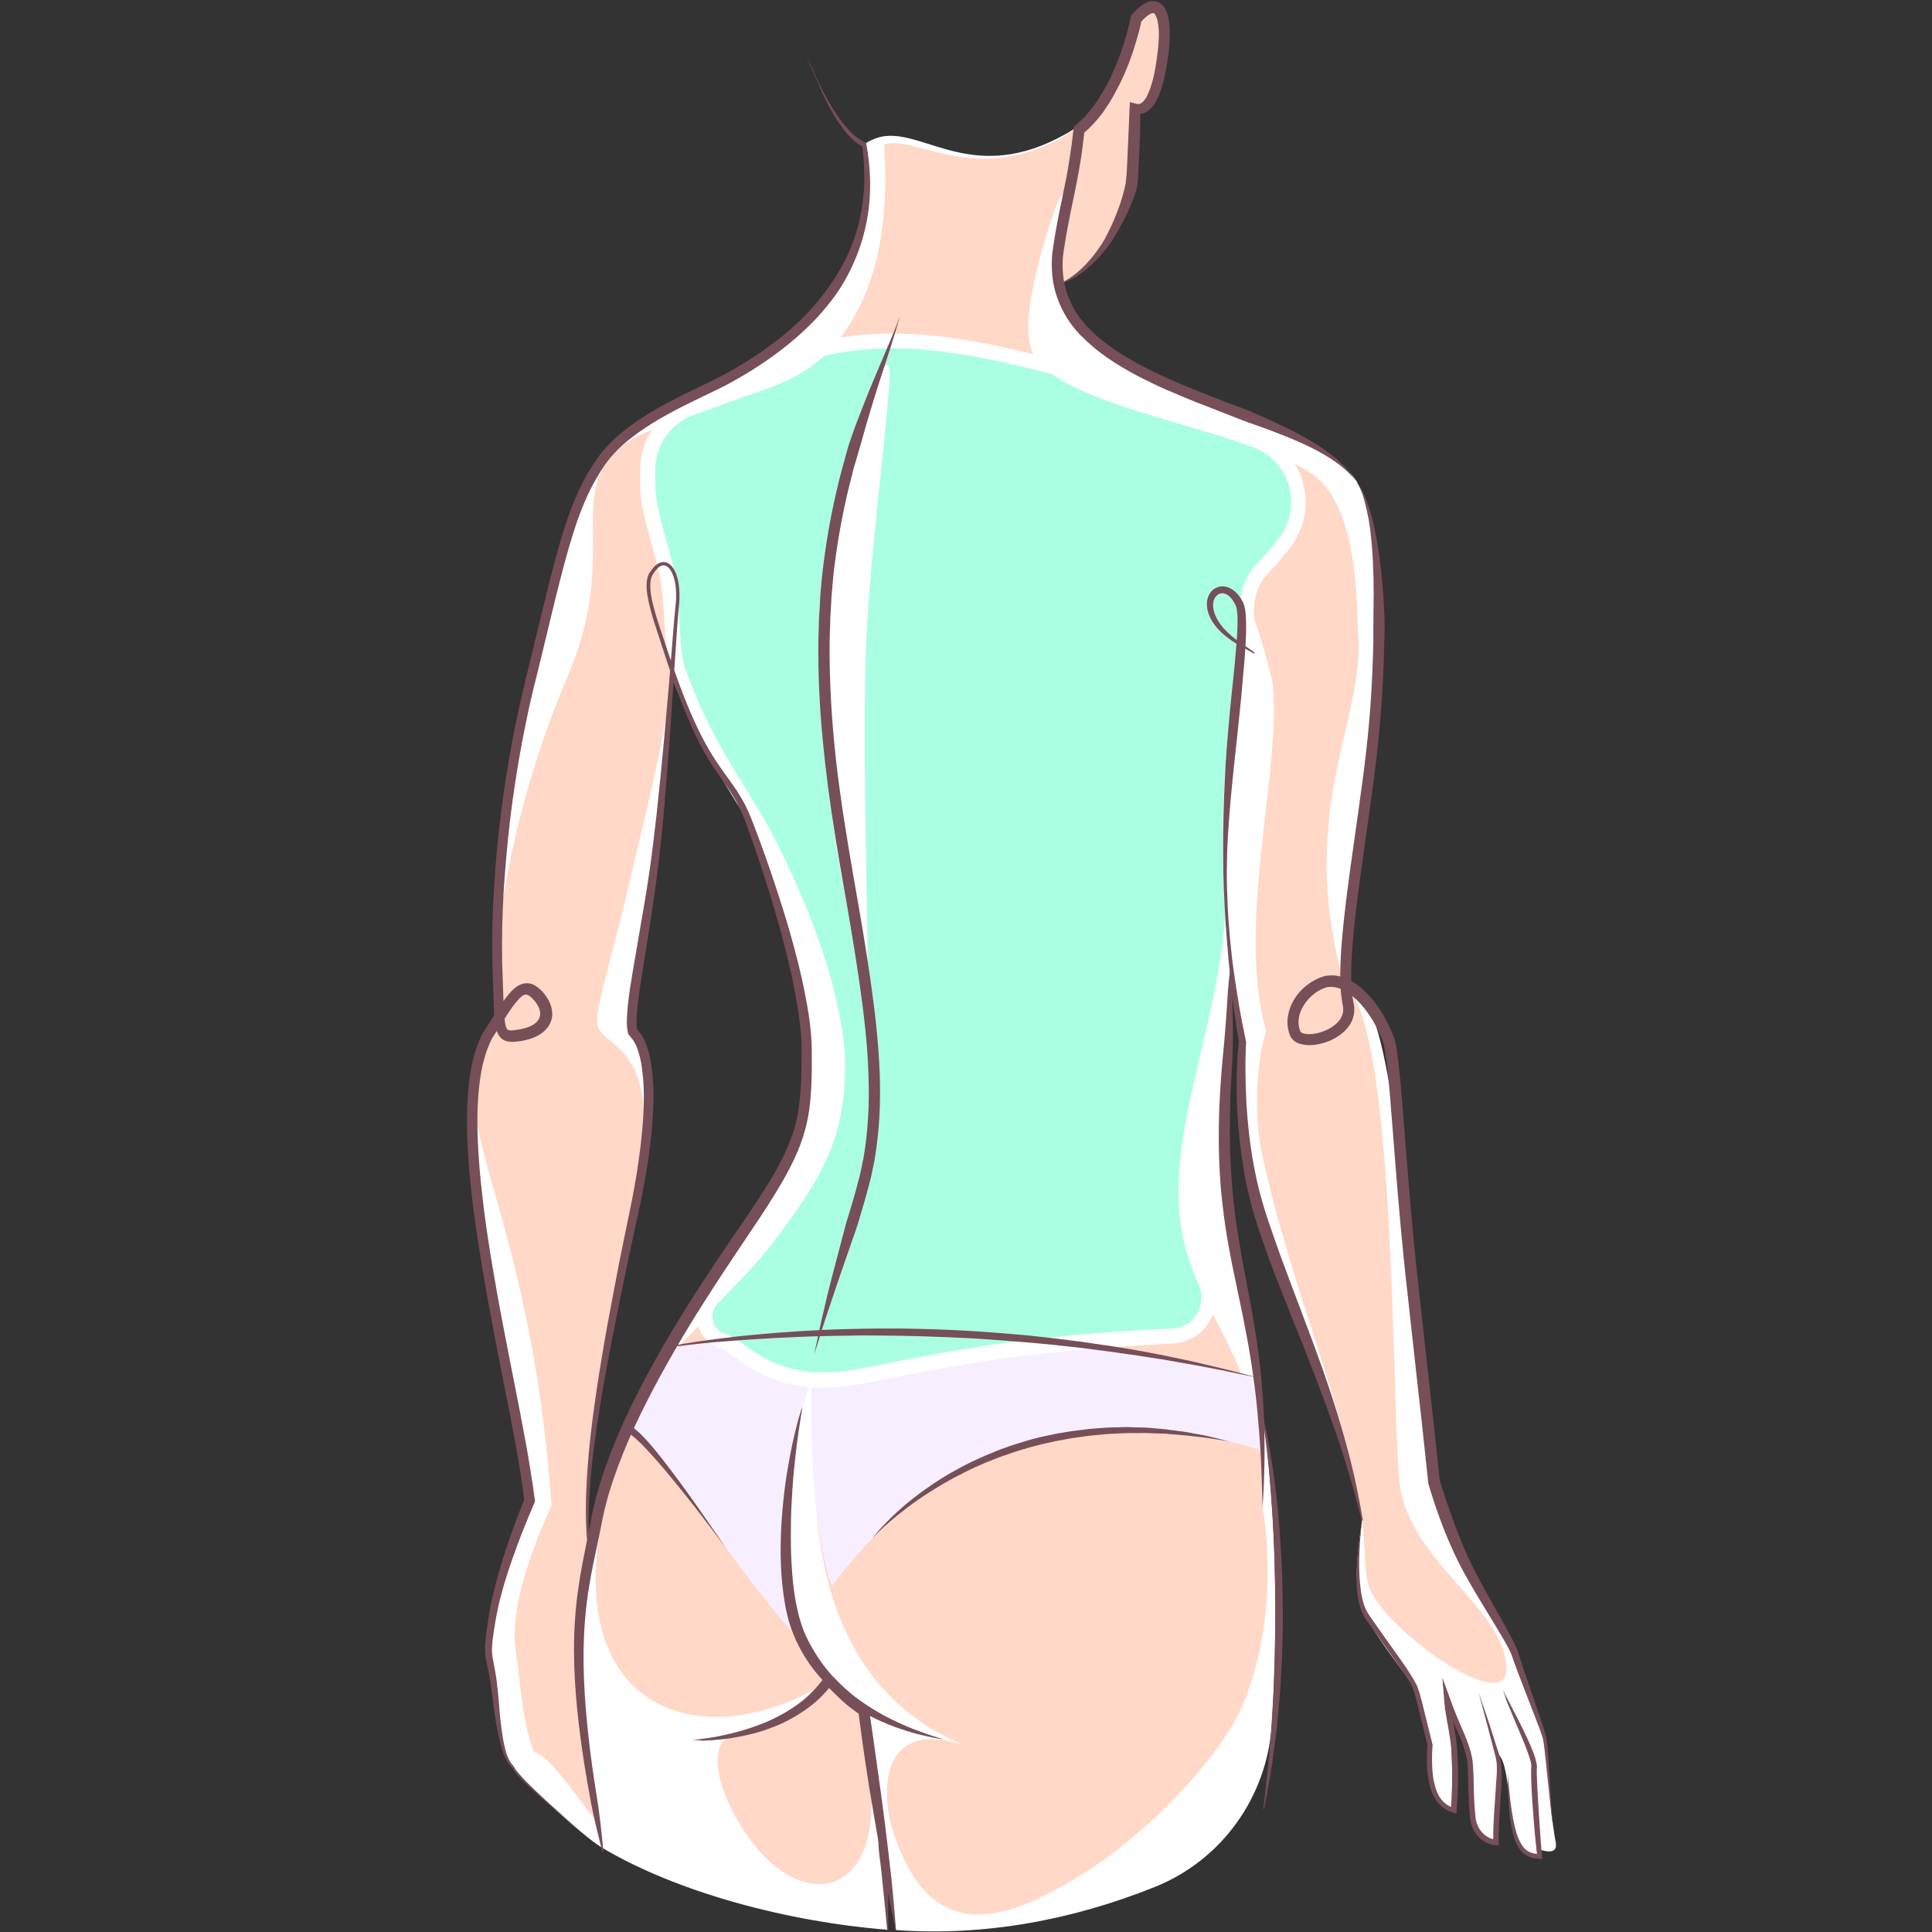 <?xml version="1.0" encoding="UTF-8"?>
<svg xmlns="http://www.w3.org/2000/svg" xmlns:xlink="http://www.w3.org/1999/xlink" version="1.1" id="Layer_13" x="0px" y="0px" viewBox="0 0 1200 1200" xml:space="preserve">
<rect x="0" y="0" width="1200" height="1200" fill="#333333" stroke="none"/>
<g>
	<g>
		<path fill="#FFFFFF" d="M779.8,846.3c-8.3-61.3-24.4-92.4-17.6-183.4c2.6-35.4-3-100.4,19.1-116.4    c17.6-81.4,24.8-169.9,62.6-245.1c-10.8-22.6-68.2-45.2-116.4-61.7c-14.5-5-72.3-42.6-70.9-63.7c12-1.5,24.6-14.8,32.1-27.5    c8.4-14.3,14.5-21.6,17.4-39.9c2.9-18.3-2.1-13.2-0.8-40.8c8.4,2.4,14.9-10.5,17.8-36.6c1.3-11.6,3.6-23.4-9.5-27.6    c-3,0.6-5.5,4-8,7.7c-7,32.9-17.4,57.2-43.8,72c-55.9,31.4-86.6-2.2-112.5,1.3c-3.5,0.5-8,1.9-12.9,5.2    c12.5,79-42.4,121.9-84.9,145.2c-18.8,10.3-60.8,25.4-78.9,52c-19.3,28.3-24.8,59.1-43.9,136.7c-19.1,77.7-21.4,149.4-20.1,180    c0.6,13,0.7,22.1,1.2,28.2c-2.2,3.5-4.6,7.3-7.3,11.5c-29,55.3,17.6,215,26.3,288.7c0,0-29.9,76.2-25.6,93.8    c4.7,19.1,3.8,43.1,10.5,64c3.6,11.3,49.6,51.3,59.5,57.3c47.3,28.4,116.9,46.6,177.9,51.4c-0.1-10.1-0.8-32.4-0.8-38.3    c1.4,6.8,4.8,28.8,6.2,38.5c55.7,4,110.4-6.5,161.1-26.9c41.4-16.7,69.3-55.9,72.3-100.4C793.6,1015.7,794.4,934.4,779.8,846.3z     M462.7,763.7c-29.8,43.7-79.4,109.6-92.1,180.5l-4.6,21.5c-4.6-42.1,3-96,27.6-212.6c20.8-98.7-0.7-111.5-0.7-111.5    c-3.9-12,7.4-56.7,14-109.7c4.1-33.2,7.7-78.3,10.1-111.5c0.1-1.2,0.8-2,1.1-1.2c23.9,67.5,34.8,59.2,47.3,92.5    c21.5,57.4,35.4,111.6,35.4,140C500.9,697.8,499.5,709.7,462.7,763.7z"></path>
		<path fill="#FFFFFF" d="M890.7,920.4c-27.4-293.8-34.8-297.3-56-309.5c-5.5-27.4,44.8-187.7,11.4-305.3c-0.4-1.3-4.1-8.3-6.8-10.9    c-25.5,5.2-58.3,59.5-73.7,151.4c-7.1,42.3-6.6,177.6,7.1,201.5c-4,42.9-1,84.3,21.1,141.2c9.8,21.8,41.7,99.3,52.1,155.9    c-6.9,50.8-5,52.8,32.7,103c3.3,11.9,6.2,23.3,9.4,35.4c-2.5,27.3,2.1,35,12.1,40.9c1.5,0.9,3.5,1.9,3.5,0.2    c-0.1-8.5-0.7-47-4.4-64.7c-0.3-1.4,9.7,23.5,12.7,29.5c1.1,2.1,1.4,19.8,2.1,42.1c0.3,6.8,15.8,19.2,15.9,9.2    c-0.8-24.8,2.7-38,1-50.5c7.9,8.4,5.1,44.6,13.6,58.4c2.4,4,8,3.9,11.3,5.2c2.7,1-0.5-4.8,1.7-4.2c6.9,1.9,9.7,0.2,8.8-4.9    c-4.6-24.6-4.6-56.7-7.4-65.9c-7.3-24.3-15-43-19.5-54.9C913.9,978.5,899.7,948.2,890.7,920.4z"></path>
		<path fill="#FFD8C7" d="M732.7,756.2c-3.3-25.9,25.9-107.3,29.8-174.2c-7-119,10.6-147.9,7.5-196.8c-1.9-30.5,10.2-6.3,22.1,45.8    c18.4-2.8,34.9-3.4,51.2-31c0.4-63.4-10.5-87.2-21.6-99.7c-27.1-30.5-154-43.1-178.3-77.5c-6.7-9.5-8-30.1,8-81.5    c19.1-61.3,6.3,34.3,6.7,34.2c11.7-2.4,23.4-14.7,30.6-27c8.4-14.3,14.5-21.6,17.4-39.9c2.9-18.3-2.1-13.2-0.8-40.8    c8.4,2.4,14.9-10.5,17.8-36.6c1.2-11.3,3.5-22.7-8.4-27.2c-5,4-7.5,6.5-8.8,9.2c-4.8,32.1-25,63.2-54.5,76.4    c-50.8,22.6-83.1-5.5-102.3,0.1c8.1,118.6-51.1,147.9-91,163.7c-19.9,7.9-63.4,7.5-81.5,34c-19.3,28.3,5.2,64.7-24.2,133.1    c-31.5,73.5-45.1,152.6-43.8,183.2c0.6,13,0.7,22.1,1.2,28.2c-2.2,3.5-4.6,7.3-7.3,11.5c-29,55.3,26.5,101.1,40.1,292.1    c0,0-27.1,54.6-22.4,88.6c3.1,23.1,5,49.4,11.6,64.1c13.6,3.5,41.2,51.8,39,40.3c-19.8-101.4-7.3-148.4-6.2-154    c2.9-14.8,5-29.1,12.4-45.7c-33.6,136.2,60.9,163.5,136.7,115.9c-46.4-42.9-24.2-164.5,1.1-230.8c-11.6,75.7-30.1,221.6,83,269.7    c-52.7-16.7-50.1,32.4-43.3,53.4c23.4,72.5,69.1,57.3,118.2,26.8c42-26.2,86.4-74.1,99.3-105.1c24.7-59.6,12.2-122.2,12.2-122.2    C786.5,839.2,740.8,820.5,732.7,756.2z M481.7,775.5c-32.5,41.7-98.5,73.3-111.2,168.7l-4.6,21.5c-4.6-42.1,3-96,27.6-212.6    c20.8-98.7-12.4-100.2-21.1-113.2c-5.2-7.9,3.5-27,20-98c5.5-23.8,22.2-88.2,24.6-121.5c0.1-1.2,0.8-2,1.1-1.2    c17,46.8,46.4,69.2,62.6,100.9c32.1,62.6,44.1,113.3,44.1,141.7C524.9,707.9,515.2,732.6,481.7,775.5z M552.5,235.6    c-1.4,32.1-14.2,122.1-15.1,182c-1.5,98.1,3.7,208.4,0.4,195.5c-19.3-75-51.5-228.6,4.4-370.6    C544.1,237.5,553.4,214.2,552.5,235.6z"></path>
		<path fill="#F7EFFF" d="M419.5,837.6c0,0,153.4-38.9,358.1,17.9c3.3,10.6,5.6,45.4,5.6,45.4S622.3,840.6,516.9,985    c-4-7.8-14.7-48.6-12.9-129.5c-35.7,115-4.5,156.1-8,162.2c-34.9-36.2-91.8-127.2-103.2-128.4    C406.6,858.1,419.5,837.6,419.5,837.6z"></path>
		<g>
			<path fill="#AAFFE2" d="M511.4,857.2c-26.8,0-41.3-10.3-51.8-17.8c-4.1-2.9-7.6-5.4-10.7-6.4c-5.2-1.6-9.1-5.8-10.5-11.1     c-1.4-5.3,0-10.9,3.8-14.9c3.3-3.5,6.7-7.1,10-10.5c7.2-7.4,14.7-15.1,20.8-22.9c32.2-41.3,47.3-65.8,47.3-111.7     c0-12.8-3.1-60.7-43.6-139.6c-5-9.8-10.9-19.4-17.1-29.5c-12.8-20.7-27.2-44.2-38.9-77.6l-0.1-0.2l-0.1-0.2     c-2-8.4-2.5-17.3-3-26.8c-0.6-10.9-1.2-23.3-4.4-37c-1-4.1-2.3-8.8-3.6-13.7c-2.3-8.3-5-17.8-6.5-26.8l0-0.2l0-0.2     c-0.8-8.8-0.9-15.8-0.4-22c1.3-15.7,11.9-29.3,26.9-34.7c2.2-0.8,4.3-1.5,6.4-2.3c5.8-2.1,11.3-4,15.7-5.8     c3.9-1.5,8.1-3,12.6-4.5c14.9-5.1,31.8-10.9,44.2-23l0.9-0.9l1.3-0.3c13.9-3.2,28.2-4.8,43.7-4.8c31.8,0,63.1,6.5,100.2,16.2     l0.8,0.2l0.7,0.5c17,12.3,48.5,21.5,78.9,30.5c15.3,4.5,31.1,9.1,44.7,14.1c12.2,4.4,21.3,14.1,25.2,26.4     c3.8,12.4,1.8,25.5-5.7,36c-3.8,5.4-8.8,11.2-15.4,18.1c-7.8,8.1-9.8,21.3-9,30.9c1.6,20.2-0.7,34.4-3.6,52.3     c-4.3,26.5-9.6,59.5-5.5,130.2l0,0.3l0,0.3c-1.7,29.7-8.6,58.9-15.2,87.1c-8.4,35.8-16.4,69.6-13,100.6     c1.5,13.8,5,26.4,11.5,40.7c3.2,7.2,2.7,15.6-1.4,22.3c-4.1,6.6-10.8,10.7-18.6,11.1c-84.5,4.3-123.2,10.8-191.4,24.6     C528.1,856.2,519.4,857.2,511.4,857.2C511.4,857.2,511.4,857.2,511.4,857.2z M547.4,241.9c-0.3,0.7-0.6,1.5-0.9,2.4     c-36.4,92.6-40.6,204.5-12.5,333c-0.1-5.6-0.2-11.7-0.3-17.9c-0.7-38.7-1.7-91.7-0.9-141.8c0.6-37.7,5.8-86.9,9.9-126.5     C544.7,271.4,546.6,254,547.4,241.9z"></path>
			<path fill="#FFFFFF" d="M554.3,216.4c33,0,66.1,7.4,99.1,16c26.6,19.1,84.4,30.5,124.6,45.2c22.6,8.2,31.2,35.8,17.3,55.4     c-4.3,6-9.5,11.9-15,17.6c-9.5,9.9-11,25.3-10.3,34.5c3.9,48.8-16,63.4-9,182.5c-3.9,66.9-34.4,131.8-28.2,188.5     c1.8,16.3,6.3,29.7,11.8,42.1c5.4,12.1-2.7,26.2-16,26.9c-82.4,4.2-121.4,10.3-192.1,24.6c-9.4,1.9-17.7,2.7-25,2.7     c-36.4,0-48.7-20.1-61.2-24c-7.9-2.5-10.4-12.4-4.8-18.4c10.5-11.3,22-22.1,31.1-33.7c33.4-42.9,48.3-68.5,48.3-114.5     c0-28.4-12-79.1-44.1-141.7c-15.5-30.3-38.6-57.4-55.8-106.5c-4.3-17.4-1.3-37.7-7.4-63.8c-2.7-11.5-7.7-26.3-10-40.2     c-0.6-7-1-14.2-0.4-21.2c1.2-14,10.6-26,23.9-30.7c8.1-2.9,16.2-5.7,22.3-8.1c16.6-6.6,41.3-11.8,58.3-28.5     C525.9,217.8,540.1,216.4,554.3,216.4 M538.3,614.2c2.3,0-2.3-103.8-0.9-196.6c0.9-60,13.6-149.9,15.1-182     c0.3-6.5-0.4-8.9-1.5-8.9c-2.5,0-7.4,12.4-8.8,15.8c-55.9,142-23.7,295.6-4.4,370.6C538,613.8,538.1,614.2,538.3,614.2      M554.3,207.2c-15.8,0-30.5,1.6-44.7,4.9l-2.5,0.6l-1.9,1.8c-11.7,11.4-28,17-42.5,22c-4.5,1.5-8.8,3-12.8,4.6     c-4.3,1.7-9.8,3.7-15.6,5.7c-2.1,0.8-4.3,1.5-6.5,2.3c-16.8,6-28.5,21.2-30,38.7c-0.5,6.5-0.4,13.8,0.4,22.8l0,0.3l0.1,0.3     c1.5,9.3,4.2,18.9,6.6,27.3c1.4,4.8,2.6,9.4,3.6,13.5c3.1,13.4,3.7,25,4.3,36.2c0.5,9.7,1,18.9,3.1,27.7l0.1,0.4l0.1,0.4     c11.9,33.9,26.5,57.6,39.3,78.5c6.2,10,12,19.5,17,29.2c31.7,61.9,43,111.6,43,137.5c0,41.9-12.1,64.9-46.4,108.8     c-5.9,7.6-13,14.9-20.4,22.5c-3.3,3.4-6.8,7-10.1,10.6c-4.8,5.2-6.7,12.4-4.9,19.3c1.8,6.8,6.9,12.2,13.6,14.3     c2.4,0.8,5.7,3.1,9.4,5.8c10.4,7.4,26.2,18.7,54.5,18.7c8.3,0,17.3-1,26.9-2.9c68-13.8,106.6-20.2,190.7-24.5     c9.1-0.5,17.5-5.4,22.3-13.3c4.9-8.1,5.6-18,1.7-26.7c-6.2-13.9-9.6-26.1-11.1-39.4c-3.3-30.2,4.6-63.7,12.9-99     c6.7-28.4,13.6-57.8,15.4-87.9l0-0.5l0-0.5c-4.1-70.2,1.2-102.9,5.4-129.2c2.8-17.6,5.3-32.7,3.6-53.4c-0.7-8.2,1-20.3,7.7-27.4     c6.9-7.1,11.9-13.1,15.9-18.7c8.3-11.7,10.6-26.3,6.4-40.1c-4.3-13.8-14.5-24.5-28-29.4c-13.7-5-29.6-9.7-44.9-14.2     c-30-8.8-61.1-18-77.5-29.8l-1.4-1l-1.7-0.4C618.2,213.7,586.6,207.2,554.3,207.2L554.3,207.2z M528.4,521.6     c-13.7-90.1-10.1-171.1,10.8-241.8c-0.4,3.5-0.7,7.1-1.1,10.8c-4.2,39.7-9.4,89-10,126.9C527.6,452.7,527.9,489.4,528.4,521.6     L528.4,521.6z"></path>
		</g>
		<path fill="#FFD8C7" d="M834.7,610.9c-30.9-111.5,15.8-165.8,8.4-222.2c-2.1-15.9-7.9-56.4-18.4-76.9    c-14.1,28.9-29.4,67-37.1,98.2c14.9,47.5-22,157.9-1.1,230.5c-6.5,18.9-7.3,53.1-3.3,72.9c17.3,84.3,54.6,165.3,62.7,231.3    c2.7,17.9,0.7,29.8,4.6,41.2c8.9,26,85.4,80.3,85.1,50.8c-0.4-36.6-54.6-63-65.3-109.2C863.5,898.2,869.5,636.8,834.7,610.9z"></path>
		<path fill="#FFD8C7" d="M541.1,1126.6c1.4-26.3-0.3-47.7-4.6-64.6c-10-7.5-16.7-11.7-21.6-16c-5.3,6.3-20.7,23.4-61.7,32.1    c-14.6,7.9-6.1,37.9,11.2,62.4C496,1185.3,538.4,1178.7,541.1,1126.6z"></path>
		<g>
			<path fill="#764F58" d="M365.6,965.8c-0.9-6.8-1.4-13.7-1.6-20.6c-0.2-6.9-0.1-13.8,0.2-20.7c0.6-13.8,1.9-27.5,3.6-41.1     c3.5-27.3,8.2-54.4,13.4-81.4c2.5-13.5,5.2-27,8-40.4l2.1-10.1c0.6-3.4,1.4-6.7,2-10.1c1.2-6.7,2.4-13.4,3.3-20.2     c1-6.7,1.8-13.5,2.4-20.3c0.6-6.8,0.9-13.5,0.9-20.3c0-3.4-0.2-6.7-0.4-10.1c-0.3-3.3-0.7-6.6-1.2-9.9c-0.6-3.2-1.4-6.4-2.5-9.4     c-0.5-1.5-1.2-2.9-2-4.2c-0.4-0.6-0.8-1.2-1.2-1.8c-0.2-0.3-0.4-0.5-0.6-0.7c-0.1-0.1-0.2-0.2-0.3-0.3c0,0-0.3-0.2,0-0.1     l-1.4-1.7c-0.6-1.9-0.7-3.6-0.9-5.2c-0.1-1.6-0.1-3.2,0-4.8c0.1-3.1,0.4-6.2,0.7-9.2c0.7-6.1,1.6-12.1,2.6-18l6.1-35.6     c2.1-11.8,4-23.7,5.6-35.6c0.8-5.9,1.5-11.9,2.2-17.9c0.8-6,1.4-11.9,2-17.9c2.6-23.9,4.7-47.8,6.8-71.8l2.9-36l0.8-9l0.4-4.5     c0.2-1.5,0.3-2.9,0.4-4.4c0.1-2.9,0.1-5.9-0.3-8.8c-0.4-2.9-1.1-5.8-2.4-8.3c-0.6-1.2-1.4-2.4-2.4-3.2c-1-0.8-2.2-1.2-3.3-1     c-1.2,0.2-2.3,1-3.3,2c-1,1-1.8,2.1-2.6,3.4c-1.5,2.3-1.7,5.2-1.7,8.1c0.1,2.9,0.6,5.8,1.2,8.7c1.3,5.8,3.1,11.5,5,17.2l5.7,17.1     c3.9,11.4,7.9,22.7,12.6,33.7c4.7,11,10,21.8,16.6,31.7c3.3,5,6.9,9.7,10.4,14.7c3.5,5,6.7,10.3,9.2,15.9     c1.3,2.8,2.4,5.6,3.5,8.5l3.2,8.5c2.1,5.7,4.2,11.3,6.1,17c7.9,22.8,15.1,45.9,20.5,69.5c2.6,11.8,4.9,23.8,5.9,36     c0.2,3.1,0.4,6.2,0.4,9.2l0,9c0,6-0.1,12.1-0.6,18.2c-0.2,3.1-0.5,6.1-0.9,9.2c-0.4,3.1-1,6.1-1.7,9.2c-0.7,3-1.5,6-2.5,9     c-1,3-2.1,5.8-3.3,8.7c-4.9,11.4-11.2,21.8-17.7,32.1c-6.5,10.2-13.4,20.1-20,30.1c-6.7,10-13.3,20-19.7,30.1     c-12.9,20.2-25,40.9-35.9,62.2c-5.4,10.6-10.5,21.5-14.9,32.5c-2.2,5.5-4.3,11.1-6.2,16.7c-1,2.8-1.8,5.7-2.7,8.5     c-0.8,2.9-1.6,5.7-2.3,8.6c-0.7,2.9-1.3,5.7-1.9,8.7l-1.8,8.9l-3.7,17.6c-2.4,11.7-4.2,23.5-5.1,35.3     c-1.9,23.7-0.4,47.7,2.2,71.5c1.3,11.9,3,23.8,4.9,35.6c2,11.8,3.2,23.9,4.4,35.9l-0.7,0.1c-2.9-11.7-5.9-23.4-7.9-35.3     c-2.2-11.9-4.1-23.8-5.7-35.8c-3.1-23.9-5-48.2-3.4-72.5c0.8-12.1,2.5-24.2,4.8-36.1l3.5-17.7l1.7-8.8c0.6-3,1.1-6,1.9-9     c1.4-6,3.1-11.8,5-17.6c1.9-5.8,4-11.5,6.2-17.2c4.5-11.3,9.5-22.3,15-33.2c5.4-10.8,11.3-21.4,17.3-31.9     c6.1-10.5,12.4-20.7,18.9-30.9c6.5-10.2,13.2-20.2,19.9-30.2c6.8-10,13.7-19.8,20.2-29.8c6.5-10,12.7-20.2,17.4-31     c1.2-2.7,2.2-5.4,3.2-8.1c0.9-2.7,1.8-5.5,2.4-8.4c0.7-2.8,1.2-5.7,1.6-8.6c0.4-2.9,0.7-5.8,1-8.8c0.5-5.9,0.6-11.8,0.7-17.8     l0.1-9c0-2.9-0.1-5.8-0.3-8.8c-0.9-11.8-3-23.5-5.4-35.2c-5-23.4-11.7-46.4-19.2-69.3c-1.9-5.7-3.8-11.4-5.8-17l-3-8.5     c-1-2.8-2.1-5.6-3.2-8.3c-2.3-5.4-5.2-10.5-8.6-15.4c-3.3-4.9-7-9.8-10.3-14.9c-6.6-10.3-11.7-21.3-16.3-32.5     c-4.5-11.2-8.6-22.6-12.3-34l-5.6-17.2c-1.9-5.7-3.7-11.5-5-17.4c-0.6-3-1.2-6-1.3-9.1c0-1.6,0-3.1,0.3-4.7     c0.1-0.8,0.4-1.6,0.6-2.4c0.2-0.4,0.3-0.8,0.5-1.2l0.3-0.5c0,0,0.1-0.2,0.2-0.3l0.2-0.2c0.8-1.3,1.8-2.6,2.9-3.8     c1.2-1.1,2.6-2.2,4.4-2.5c0.9-0.2,1.9-0.1,2.7,0.1c0.9,0.3,1.7,0.7,2.3,1.2c1.3,1.1,2.3,2.5,3,3.9c1.5,2.9,2.2,5.9,2.6,9     c0.4,3.1,0.5,6.1,0.4,9.2c-0.1,1.5-0.2,3.1-0.4,4.6l-0.4,4.5c-0.3,3-0.4,6-0.7,9l-2.4,36c-1.5,24-3.2,48-5.3,72     c-0.5,6-1,12-1.7,18c-0.6,6-1.2,11.9-1.9,18c-1.4,12-3.1,23.9-4.9,35.8l-5.7,35.6c-0.9,5.9-1.8,11.8-2.5,17.7     c-0.3,2.9-0.6,5.9-0.7,8.8c0,1.4,0,2.9,0,4.2c0.1,1.4,0.3,2.7,0.6,3.7l-1.4-1.7c0.6,0.4,0.7,0.5,1,0.7c0.2,0.2,0.4,0.4,0.6,0.6     c0.4,0.4,0.7,0.8,1.1,1.2c0.6,0.8,1.2,1.6,1.7,2.5c1,1.7,1.8,3.4,2.4,5.1c1.3,3.5,2.2,7,2.8,10.5c0.6,3.5,1,7,1.3,10.5     c0.2,3.5,0.4,7,0.4,10.5c0,7-0.4,13.9-1,20.8c-0.6,6.9-1.5,13.8-2.5,20.6c-0.5,3.4-1.1,6.8-1.7,10.2c-0.6,3.4-1.2,6.8-1.9,10.2     c-0.6,3.4-1.4,6.7-2.1,10.1l-2.2,10.1l-4.3,20.1l-4.2,20.1c-2.8,13.4-5.4,26.9-8,40.4c-2.5,13.5-4.9,27-6.9,40.5     c-2.1,13.5-3.8,27.1-4.7,40.8c-1,13.7-1.1,27.4,0.1,41L365.6,965.8z"></path>
		</g>
		<g>
			<path fill="#764F58" d="M778.9,406c-1.6-0.9-3.1-1.8-4.7-2.7l-4.7-2.6c-3.1-1.8-6.2-3.9-9-6.2c-2.8-2.4-5.4-5.1-7.4-8.3     c-2-3.2-3.5-7-3.5-11.1c0-2,0.5-4.2,1.6-6.1c1.1-1.9,2.9-3.6,5.2-4.3c2.2-0.8,4.8-0.6,6.8,0.3c2.1,0.8,3.8,2.2,5.2,3.7     c1.4,1.5,2.5,3.2,3.4,4.9l0.3,0.6l0,0.1l0.1,0.2l0.1,0.2l0.1,0.3c0.1,0.2,0.2,0.6,0.3,0.8c0.1,0.3,0.2,0.5,0.2,0.8     c0.3,1,0.5,2,0.6,2.9c0.5,3.8,0.5,7.5,0.5,11.1c-0.1,7.3-0.6,14.5-1.2,21.6c-0.6,7.2-1.3,14.3-1.9,21.4l-2.2,21.4l-2.3,21.3     c-0.7,7.1-1.5,14.2-2.1,21.3c-0.6,7.1-1.2,14.2-1.6,21.4c-0.2,3.6-0.4,7.2-0.5,10.7l-0.2,10.7c0,3.6,0,7.1,0.1,10.7l0.4,10.7     c0.1,3.6,0.4,7.1,0.6,10.7l0.9,10.7c0.7,7.1,1.4,14.2,2.5,21.3c1,7.1,2.1,14.1,3.3,21.2c1.2,7,2.6,14.1,4.1,21l0.1,0.3l0,0.4     c-0.4,6.3-0.5,12.7-0.4,19.1c0,3.2,0.1,6.4,0.2,9.6c0.1,3.2,0.3,6.4,0.4,9.6c0.8,12.7,2.2,25.4,4.5,37.9     c1.2,6.3,2.5,12.5,4.2,18.6c1.6,6.1,3.5,12.2,5.6,18.2c2,6,4.1,12.1,6.3,18.1l6.7,18.1l6.8,18c2.3,6,4.5,12.1,6.8,18.1     c2.2,6.1,4.4,12.1,6.6,18.2c2.1,6.1,4.2,12.2,6.2,18.4c2,6.1,3.9,12.3,5.7,18.5c1.8,6.2,3.5,12.4,5.1,18.7     c1.6,6.3,3,12.6,4.3,18.9c1.3,6.3,2.5,12.7,3.5,19l-0.7,0.1c-0.8-3.1-1.5-6.2-2.4-9.4c-0.8-3.1-1.6-6.2-2.5-9.3     c-1.7-6.2-3.6-12.3-5.5-18.5c-1.9-6.1-3.9-12.2-6-18.3c-2.1-6.1-4.3-12.1-6.5-18.1c-2.2-6-4.5-12-6.8-18l-7-17.9l-7.2-17.9     l-7.1-18c-2.4-6-4.7-12-6.9-18.1c-2.2-6.1-4.4-12.2-6.4-18.4c-2-6.1-3.9-12.4-5.4-18.8c-1.6-6.3-2.9-12.7-3.9-19.2     c-2.1-12.9-3.4-25.8-3.9-38.8c-0.3-6.5-0.3-13-0.1-19.5c0.2-6.5,0.5-12.9,1.3-19.5l0,0.7c-1.2-7.1-2.2-14.2-3.2-21.4     c-0.9-7.1-1.7-14.3-2.4-21.4l-1-10.7l-0.9-10.7l-0.8-10.7l-0.6-10.7l-0.5-10.8c-0.1-3.6-0.2-7.2-0.3-10.8l-0.1-10.7     c0-3.6,0-7.2,0-10.8c0.1-7.2,0.3-14.4,0.5-21.5c0.3-7.2,0.6-14.4,1-21.5c0.4-7.2,1-14.3,1.6-21.5c0.6-7.1,1.3-14.3,2-21.4     c0.8-7.1,1.5-14.2,2.2-21.3c0.6-7.1,1.3-14.2,1.6-21.3c0.1-3.5,0.2-7-0.2-10.3c-0.1-0.8-0.2-1.6-0.4-2.3c0-0.2-0.1-0.4-0.1-0.5     c0-0.1,0-0.2-0.1-0.4l-0.2-0.5l-0.3-0.6c-0.7-1.5-1.5-2.8-2.5-4c-1.9-2.4-4.7-3.8-7-3c-1.2,0.3-2.2,1.2-3,2.3     c-0.8,1.2-1.2,2.6-1.3,4.1c-0.2,3.1,0.8,6.3,2.4,9.3c1.6,3,3.8,5.7,6.3,8.1c2.5,2.4,5.3,4.7,8.2,6.7c3,2,6,4,8.8,6.1L778.9,406z"></path>
		</g>
		<g>
			<path fill="#764F58" d="M846,944.7c-0.8,6.2-1.3,12.5-1.6,18.7c-0.3,6.2-0.3,12.5,0.2,18.7c0.3,3.1,0.6,6.2,1.2,9.2     c0.6,3,1.4,5.9,2.7,8.6c0.3,0.7,0.7,1.3,1,1.9l0.6,0.9c0.2,0.3,0.4,0.6,0.6,0.9l2.7,3.9c1.8,2.6,3.6,5.1,5.4,7.7     c3.6,5.1,7.3,10.2,10.9,15.3c0.9,1.3,1.8,2.6,2.7,3.9c0.9,1.3,1.8,2.6,2.6,3.9c1.7,2.7,3.4,5.3,4.9,8.3l0.5,1.1l0.4,1.2     c0.3,0.8,0.6,1.6,0.8,2.4c0.4,1.5,0.9,3.1,1.3,4.6c0.8,3.1,1.5,6.1,2.3,9.2c1.5,6.1,3,12.2,4.5,18.2l0.1,0.3l0,0.3     c-0.3,3.9-0.4,7.8-0.3,11.6c0.1,3.8,0.4,7.7,1.2,11.4c0.4,1.8,0.9,3.7,1.6,5.4c0.3,0.9,0.7,1.7,1.1,2.5c0.4,0.8,0.9,1.6,1.4,2.3     c0.5,0.7,1.1,1.4,1.7,2c0.3,0.3,0.6,0.6,1,0.9c0.3,0.3,0.7,0.6,1,0.8c0.7,0.5,1.5,0.9,2.3,1.3c0.4,0.2,0.8,0.3,1.2,0.5l1.3,0.4     l-2.2,1.6l0.3-4.4c0.1-1.5,0.2-2.9,0.2-4.4l0.2-4.4c0.1-1.5,0.1-2.9,0.1-4.4l0-4.4c0-1.5,0.1-2.9,0-4.4l-0.4-8.7l-0.1-2.2l0-0.5     c0-0.1,0-0.3,0-0.5l-0.1-1.1c-0.2-1.5-0.3-2.9-0.5-4.3c-0.4-2.8-0.9-5.7-1.4-8.6c-0.5-2.9-1.1-5.7-1.5-8.7     c-0.3-1.4-0.5-2.9-0.6-4.4c-0.2-1.5-0.3-3-0.4-4.5l-1-12.6l4.4,12l2.1,5.8l2.3,5.8c0.8,1.9,1.6,3.8,2.4,5.7l2.5,5.8     c0.8,2,1.6,3.9,2.3,5.9c0.7,2,1.3,4.1,1.9,6.1l0,0l0,0.1l0,0.1l0,0.2l0.1,0.4l0.2,0.8l0.3,1.5c0.2,1,0.3,2.2,0.4,3.2     c0.1,1.1,0.2,2.2,0.2,3.2c0,1.1,0.1,2.1,0.2,3.2l0.3,12.5c0,2.1,0.2,4.1,0.3,6.2c0.1,2.1,0.3,4.1,0.5,6.2l0.1,1.5l0,0.2l0,0     c0,0,0,0.1,0-0.1l0,0l0,0.1l0.1,0.4l0.1,0.8l0.1,0.8l0.2,0.7c0.1,0.4,0.2,0.9,0.4,1.3c0.6,1.8,1.5,3.5,2.6,4.9     c1.2,1.5,2.6,2.7,4.2,3.6c1.6,0.9,3.5,1.6,5.1,1.6l-1.7,1.8c0-2,0-4,0-6c0-2,0.1-4,0.2-6c0.2-4,0.4-7.9,0.7-11.9l0.8-11.8     c0.1-2,0.3-3.9,0.4-5.9c0.1-1.9,0.2-3.9,0.1-5.8c0-1.9-0.3-3.8-0.7-5.6l-1.5-5.7l-3-11.5l-1.5-5.7l-1.5-5.7l-3.1-11.4l3.9,11.2     c0.6,1.9,1.3,3.7,1.9,5.6l1.8,5.6l3.6,11.3l1.8,5.6c0.6,2,0.9,4.1,1.1,6.1c0.2,2,0.2,4,0.2,6.1c0,2,0,4-0.1,6     c-0.1,2-0.3,4-0.4,5.9l-0.4,5.9c-0.3,3.9-0.5,7.9-0.7,11.8c-0.1,2-0.1,3.9-0.2,5.9c-0.1,2,0,3.9,0,5.9l0,1.8l-1.7,0     c-2.6-0.1-4.8-0.9-6.8-2c-2-1.1-3.8-2.7-5.2-4.5c-1.4-1.8-2.6-3.9-3.2-6c-0.2-0.5-0.3-1.1-0.5-1.7l-0.2-0.9l-0.1-0.8l-0.1-0.8     l-0.1-0.4l0-0.1l0-0.2l0-0.2l-0.1-1.6c-0.2-2.1-0.4-4.2-0.5-6.3c-0.1-2.1-0.2-4.2-0.3-6.3c-0.1-4.2-0.2-8.4-0.3-12.5     c0-1-0.1-2.1-0.1-3.1c0-1-0.1-2.1-0.2-3c-0.1-1-0.2-1.9-0.4-3l-0.6-3c-0.6-2-1.1-3.9-1.8-5.8c-0.6-1.9-1.4-3.8-2.2-5.7l-2.5-5.7     c-0.8-1.9-1.6-3.9-2.4-5.8l-2.3-5.9l-2.2-5.9l3.4-0.6c0.1,1.4,0.1,2.8,0.4,4.2c0.2,1.4,0.4,2.8,0.6,4.3c0.5,2.9,1,5.7,1.5,8.6     c0.5,2.9,1,5.8,1.4,8.8c0.2,1.5,0.4,2.9,0.5,4.4l0.1,1.1c0,0.2,0,0.3,0.1,0.6l0,0.6l0.1,2.2l0.4,8.8c0.1,1.5,0,2.9,0,4.4l0,4.4     c0,1.5,0,2.9-0.1,4.4l-0.2,4.4c-0.1,1.5-0.1,2.9-0.2,4.4l-0.3,4.4l-0.1,2.2l-2-0.6l-1.5-0.5c-0.5-0.2-1-0.4-1.5-0.6     c-1-0.5-1.9-1-2.8-1.6c-0.4-0.3-0.9-0.6-1.3-1c-0.4-0.3-0.8-0.7-1.2-1.1c-0.8-0.8-1.4-1.6-2.1-2.5c-0.6-0.9-1.2-1.8-1.7-2.7     c-0.5-0.9-0.9-1.9-1.3-2.9c-0.8-1.9-1.3-3.9-1.7-5.9c-0.9-4-1.2-8-1.3-12c-0.1-4,0-8,0.3-12l0,0.6c-1.5-6.1-3-12.2-4.5-18.3     c-0.7-3-1.5-6.1-2.3-9.1c-0.4-1.5-0.8-3-1.2-4.5c-0.2-0.8-0.5-1.4-0.7-2.1l-0.3-1l-0.5-1.1l-0.2-0.5l-0.1-0.3l0-0.1l0,0     c0.1,0.2,0,0,0,0.1l-0.1-0.1l-0.6-1l-1.2-2c-0.8-1.3-1.7-2.6-2.5-3.9c-0.8-1.3-1.7-2.6-2.6-3.9c-0.9-1.3-1.8-2.6-2.7-3.8     c-3.6-5.1-7.3-10.2-10.9-15.3l-5.5-7.7l-2.7-3.8c-0.5-0.6-0.9-1.4-1.3-2.2c-0.3-0.8-0.8-1.5-1-2.3c-1.2-3.1-1.9-6.3-2.4-9.5     c-0.5-3.2-0.7-6.4-0.7-9.5c-0.1-6.3,0.2-12.6,0.9-18.9c0.3-3.1,0.7-6.2,1.2-9.3C844.8,950.9,845.4,947.8,846,944.7z"></path>
		</g>
		<g>
			<path fill="#764F58" d="M764.6,600.7c0,0,0,0.3,0,1c0,0.6,0,1.6,0,2.8c0.1,2.5,0.2,6.1,0.5,10.7c0.2,4.6,0.5,10.2,0.6,16.7     c0.1,3.2,0.1,6.7,0.1,10.3c0,3.6-0.1,7.4-0.2,11.4c-0.1,4-0.3,8.1-0.6,12.3c-0.2,4.3-0.5,8.7-0.7,13.2c-0.1,2.2-0.2,4.5-0.2,6.8     c0,2.3-0.1,4.6-0.1,7c-0.1,2.4-0.1,4.8-0.1,7.2c0,2.4-0.1,4.8,0,7.3c0.1,9.8,0.6,19.9,1.5,30.2c0.8,10.3,2.1,20.6,3.8,31     c0.9,5.2,1.8,10.3,2.7,15.5c1,5.2,1.9,10.3,2.9,15.4c1.9,10.2,3.9,20.3,5.3,30.1c1.5,9.8,2.7,19.4,3.5,28.5c0.4,4.5,0.7,9,1,13.2     c0.2,4.3,0.5,8.4,0.6,12.4c0.1,4,0.2,7.8,0.2,11.4c0,3.6,0.1,7,0,10.3c0,6.4-0.3,12.1-0.4,16.7c-0.2,4.6-0.4,8.2-0.6,10.7     c-0.2,2.5-0.2,3.8-0.2,3.8s0-1.3-0.1-3.8c-0.1-2.5-0.1-6.1-0.3-10.7c-0.2-4.6-0.3-10.2-0.7-16.6c-0.1-3.2-0.4-6.6-0.6-10.2     c-0.2-3.6-0.5-7.4-0.9-11.3c-0.3-3.9-0.7-8-1.1-12.2c-0.5-4.2-0.9-8.6-1.6-13.1c-1.1-9-2.6-18.4-4.4-28c-1.8-9.7-3.8-19.7-6-29.8     c-1.1-5.1-2.1-10.2-3.2-15.4c-1-5.2-2-10.4-2.9-15.6c-1.8-10.5-3.1-21-4.1-31.5c-0.8-10.4-1.3-20.8-1.3-30.7     c0-10,0.2-19.6,0.8-28.7c0.2-4.6,0.6-9,0.9-13.2c0.3-4.3,0.7-8.3,1.1-12.3c0.4-3.9,0.7-7.7,1-11.3c0.3-3.6,0.6-7,0.8-10.2     c0.4-6.4,0.8-12,1.1-16.6c0.4-4.6,0.7-8.3,1.1-10.7c0.2-1.2,0.3-2.2,0.5-2.8C764.5,601,764.6,600.7,764.6,600.7z"></path>
		</g>
		<g>
			<path fill="#764F58" d="M500.9,33.8c2,5.3,4.2,10.5,6.6,15.5c2.4,5.1,5,10.1,7.8,14.9c2.9,4.8,5.9,9.5,9.5,13.8     c1.8,2.1,3.7,4.1,5.7,5.9c2,1.8,4.3,3.3,6.6,4.4l0.8,0.3l0.2,0.9c2.8,15.2,3.3,31,0.5,46.4c-2.7,15.4-8.6,30.4-17.1,43.6     c-4.3,6.6-9.3,12.7-14.6,18.4c-5.4,5.7-11.1,11-17.2,15.9c-12.1,9.8-25.2,18.2-38.9,25.5c-7,3.6-13.9,6.7-20.7,10.1     c-6.8,3.3-13.6,6.8-20.1,10.6c-6.5,3.8-12.8,7.9-18.6,12.5c-5.8,4.6-11.1,9.8-15.3,15.7c-4.3,6.1-7.9,12.6-11.1,19.3     c-3.1,6.8-5.8,13.8-8.1,21c-4.7,14.4-8.4,29.2-12.1,44l-10.8,44.6l-1.4,5.6l-0.7,2.8l-0.7,2.8l-2.6,11.2l-2.3,11.1     c-0.8,3.7-1.4,7.5-2.2,11.2c-2.8,15-5.1,30-7,45.1c-1.8,15.1-3.2,30.3-4.2,45.5c-0.9,15.2-1.3,30.4-1,45.6l0.8,22.9     c0.1,3.8,0.3,7.6,0.6,11.2c0.2,1.8,0.4,3.6,0.8,5.1c0.2,0.7,0.5,1.4,0.7,1.8c0.3,0.4,0.4,0.5,0.7,0.7c0.5,0.3,2,0.4,3.7,0.2     c1.7-0.2,3.6-0.5,5.3-0.9c3.3-0.7,6.5-2,8.6-4c2.1-2,2.8-4.4,2.2-7.2c-0.6-2.8-2.5-5.6-4.9-7.9c-1.1-1.1-2.3-1.9-3.2-2.1     c-0.4-0.1-0.8-0.1-1.2,0c-0.4,0.1-0.9,0.4-1.5,0.7c-1.1,0.8-2.3,2-3.4,3.3c-1.1,1.3-2.2,2.8-3.3,4.3c-4.2,6.1-8.2,12.7-12.4,19.2     l0.2-0.3c-1.3,2.5-2.4,5.2-3.4,7.9c-0.9,2.8-1.7,5.6-2.4,8.5c-1.3,5.7-2.1,11.7-2.6,17.6c-1,11.9-0.8,24-0.1,36.1     c0.7,12.1,2,24.2,3.5,36.2c1.5,12.1,3.4,24.1,5.4,36.1c4,24,8.8,47.9,13.5,71.9c2.4,12,4.7,24,6.9,36c1.1,6,2.2,12.1,3.1,18.1     c1,6.1,1.9,12.1,2.7,18.3l0.1,0.9l-0.4,0.9c-1.9,4.4-3.7,8.8-5.5,13.2c-1.8,4.4-3.6,8.9-5.2,13.4c-1.7,4.5-3.3,9-4.8,13.5     l-2.2,6.8c-0.7,2.3-1.4,4.6-2,6.9c-1.3,4.6-2.5,9.2-3.4,13.9c-0.2,1.2-0.5,2.3-0.7,3.5l-0.6,3.6c-0.4,2.4-0.8,4.7-1.1,7.1     c-0.7,4.7-1.2,9.3-0.5,13.8c0.3,2.2,0.9,4.6,1.3,7c0.5,2.4,0.8,4.8,1.2,7.2c0.6,4.9,1.1,9.7,1.5,14.5c0.2,2.4,0.4,4.8,0.6,7.2     c0.2,2.4,0.5,4.8,0.8,7.2c0.6,4.7,1.3,9.5,2.5,14.1c0.6,2.3,1.3,4.6,2.4,6.6c0.5,1,1.1,2,1.9,2.9c0.4,0.5,0.7,1,1.1,1.5l1,1.6     c1.3,1.9,2.9,3.7,4.6,5.5c1.6,1.8,3.3,3.5,5.1,5.1c3.4,3.4,7,6.7,10.5,9.9c7.1,6.5,14.4,12.9,21.8,19.1     c-7.5-6.1-14.9-12.3-22.2-18.6c-3.6-3.2-7.2-6.4-10.8-9.7c-1.8-1.7-3.5-3.3-5.2-5.1c-1.7-1.8-3.4-3.5-4.8-5.6l-0.5-0.8l-0.5-0.7     c-0.4-0.4-0.7-0.9-1.1-1.3c-0.8-0.9-1.6-2-2.2-3c-1.3-2.2-2.2-4.5-2.9-6.8c-1.5-4.7-2.5-9.5-3.4-14.2c-0.4-2.4-0.9-4.8-1.2-7.2     c-0.4-2.4-0.7-4.8-1-7.2c-0.3-2.4-0.6-4.8-0.9-7.2c-0.1-1.2-0.3-2.4-0.5-3.6c-0.2-1.2-0.3-2.4-0.5-3.5c-0.4-2.4-0.8-4.7-1.3-7     c-0.5-2.3-1-4.7-1.5-7.2c-0.4-2.5-0.5-5.2-0.4-7.7l0.1-1.9l0.2-1.9c0.1-1.2,0.3-2.5,0.4-3.7c0.3-2.4,0.7-4.9,1-7.2l0.6-3.6     l0.6-3.6c0.8-4.8,1.9-9.6,3.1-14.3c0.6-2.4,1.2-4.7,1.9-7.1l2-7c1.4-4.7,2.9-9.3,4.5-13.9c1.6-4.6,3.2-9.2,4.9-13.7     c1.7-4.6,3.5-9.1,5.4-13.6l-0.3,1.8c-0.7-6-1.5-12-2.5-18c-1-6-2-12-3.1-18c-2.2-12-4.5-23.9-6.9-35.9     c-4.7-24-9.5-47.9-13.5-72.1c-2-12.1-3.9-24.2-5.5-36.3c-1.6-12.2-2.8-24.4-3.6-36.7c-0.7-12.3-0.9-24.7,0.1-37.1     c0.5-6.2,1.3-12.4,2.7-18.6c0.7-3.1,1.6-6.1,2.6-9.2c1.1-3,2.3-6,3.8-8.9l0.1-0.1l0.1-0.1c4.2-6.4,8.1-12.9,12.5-19.4     c1.1-1.6,2.3-3.2,3.7-4.8c1.4-1.6,2.8-3.2,4.9-4.6c1-0.7,2.2-1.3,3.7-1.7c1.4-0.4,3.1-0.4,4.5-0.1c1.5,0.3,2.7,1,3.7,1.7     c0.5,0.3,1,0.7,1.5,1.1c0.2,0.2,0.4,0.4,0.7,0.6l0.3,0.3l0.3,0.2c1.6,1.5,2.9,3.2,4.1,5.1c1.2,1.9,2.2,4,2.7,6.4     c0.2,1.2,0.4,2.4,0.4,3.7c0,1.3-0.2,2.5-0.6,3.8c-0.8,2.5-2.2,4.6-4,6.3c-1.8,1.7-3.7,2.9-5.7,3.8c-1,0.5-2,0.8-3,1.2     c-0.5,0.2-1,0.3-1.6,0.5l-0.8,0.2l-0.7,0.2c-2,0.4-3.9,0.8-6,1c-1.1,0.1-2.2,0.2-3.4,0.1c-1.2-0.1-2.7-0.3-4.1-1     c-1.5-0.7-2.7-2-3.4-3.2c-0.7-1.2-1.1-2.4-1.5-3.5c-0.6-2.2-0.8-4.2-1-6.2c-0.4-4-0.5-7.8-0.6-11.7l-0.8-23     c-0.3-15.4,0.1-30.8,1-46.2c0.9-15.4,2.3-30.7,4.2-45.9c1.9-15.3,4.2-30.5,7.1-45.6c0.7-3.8,1.4-7.6,2.2-11.3l2.4-11.3l2.6-11.2     l1.3-5.6l1.4-5.6l10.8-44.6c3.7-14.9,7.4-29.8,12.2-44.5c2.4-7.4,5.1-14.7,8.4-21.8c3.3-7.1,7.2-14,11.7-20.4     c4.7-6.6,10.5-12.2,16.6-17.1c6.2-4.9,12.7-9.2,19.5-13.1c6.7-3.9,13.6-7.4,20.5-10.8c6.9-3.4,13.9-6.6,20.5-10     c13.3-7.1,26.1-15.3,37.8-24.8c5.8-4.7,11.4-9.8,16.5-15.3c5.1-5.5,9.7-11.4,13.9-17.5c4.2-6.1,7.9-12.6,10.9-19.4     c3-6.8,5.3-13.9,6.9-21.3c1.6-7.3,2.5-14.8,2.6-22.3c0.2-7.5-0.3-15.1-1.3-22.6l0.9,1.2c-2.7-1.4-5.1-3.2-7.2-5.2     c-2.1-2-4-4.2-5.7-6.5c-3.5-4.6-6.4-9.5-9-14.5c-2.6-5-5-10.2-7.1-15.4C504.6,44.4,502.6,39.1,500.9,33.8z"></path>
		</g>
		<g>
			<path fill="#764F58" d="M842.3,298.9c2.2,2.6,3.8,5.7,5.2,8.8c1.4,3.1,2.5,6.4,3.5,9.7c2,6.6,3.4,13.3,4.5,20.1     c1.2,6.8,2,13.6,2.7,20.4c0.7,6.8,1.2,13.7,1.5,20.5c0.2,3.4,0.3,6.9,0.3,10.3c0,3.4-0.1,6.9-0.2,10.3     c-0.1,6.8-0.4,13.7-0.7,20.5c-0.3,6.8-0.7,13.7-1.2,20.5c-0.5,6.8-1.1,13.6-1.8,20.5c-1.4,13.6-3.3,27.2-5.1,40.7l-5.7,40.5     c-1.8,13.5-3.6,27-4.8,40.4c-0.6,6.7-1.1,13.5-1.2,20.2c-0.1,6.7,0,13.4,1.2,19.6l-0.1-0.3c0.7,2.5,1,5.3,0.6,8     c-0.4,2.7-1.5,5.3-3,7.5c-3.1,4.4-7.4,7.2-11.8,9.2c-2.2,1-4.6,1.7-7,2.2c-2.4,0.5-4.9,0.8-7.5,0.6c-1.3-0.1-2.7-0.3-4-0.7     c-1.4-0.4-2.9-1-4.2-2.2c-0.7-0.6-1.3-1.3-1.8-2.1c-0.1-0.2-0.2-0.4-0.3-0.6l-0.1-0.3l-0.1-0.2c0,0-0.1-0.3-0.1-0.3l-0.3-0.8     c-0.2-0.5-0.4-1.2-0.5-1.9c-0.2-0.7-0.3-1.3-0.4-1.9c-0.4-2.6-0.3-5.2,0.2-7.7c0.5-2.5,1.3-4.9,2.4-7.2c2.2-4.5,5.4-8.3,9.3-11.3     c1.9-1.5,4-2.8,6.3-3.9c1.1-0.5,2.3-1,3.6-1.4c0.3-0.1,0.6-0.2,0.9-0.3l0.5-0.1c0.1,0-0.1,0,0.3-0.1l0.1,0l0.2,0l0.8-0.1     c0.3,0,0.7-0.1,1.1-0.1c2.8-0.3,5.4,0.2,7.9,0.9c2.5,0.7,4.7,1.8,6.8,3.1c4.2,2.6,7.7,5.8,10.8,9.3c3.1,3.5,5.8,7.3,8.1,11.3     c2.3,4,4.3,8.1,6,12.4l0.3,0.8l0.2,0.4l0.1,0.3l0.1,0.2c0.2,0.5,0.3,1,0.5,1.7c0.4,1.3,0.6,2.4,0.8,3.6c0.4,2.3,0.7,4.5,1,6.7     c1.1,8.9,1.8,17.7,2.6,26.5l2.1,26.4c1.4,17.6,2.8,35.2,4.4,52.7c0.8,8.8,1.7,17.5,2.6,26.3l2.9,26.3l5.8,52.6     c1,8.8,2,17.5,2.9,26.3l2.8,26.3l-0.1-0.6c1.4,4.5,2.9,9.1,4.4,13.6c1.6,4.5,3.2,9,4.8,13.5c1.7,4.5,3.3,8.9,5.2,13.3     c1.8,4.4,3.8,8.7,5.9,13c4.3,8.5,9,16.9,13.7,25.3l7.1,12.6c2.3,4.3,4.7,8.5,6.7,13.1c0.2,0.6,0.5,1.2,0.7,1.8     c0.1,0.3,0.2,0.6,0.3,0.9l0.3,0.9l1.1,3.5c0.7,2.3,1.5,4.5,2.2,6.8l4.7,13.7l4.7,13.7l2.3,6.9c0.4,1.1,0.8,2.3,1.1,3.5l0.5,1.8     l0.1,0.4c0,0.1,0,0.1,0.1,0.3l0.1,0.2c0.1,0.3,0.1,0.6,0.2,0.9c0.4,2.5,0.6,4.9,0.9,7.3c0.2,2.4,0.4,4.8,0.5,7.2l0.9,14.4     l0.9,14.4c0.4,4.8,0.7,9.6,1.4,14.4c-0.8-4.8-1.4-9.5-1.9-14.3l-1.5-14.4l-1.5-14.4c-0.3-2.4-0.5-4.8-0.8-7.2     c-0.3-2.4-0.6-4.8-1.1-7c-0.1-0.3-0.1-0.5-0.2-0.8l-0.1-0.2l-0.1-0.2l-0.1-0.4l-0.6-1.7c-0.4-1.1-0.8-2.2-1.2-3.4l-2.6-6.7     l-5.2-13.5l-5.2-13.5c-0.8-2.3-1.7-4.6-2.5-6.8l-1.2-3.4l-0.3-0.8c-0.1-0.2-0.2-0.5-0.3-0.8c-0.2-0.5-0.4-1-0.7-1.6     c-2-4.2-4.5-8.3-6.9-12.4l-7.5-12.3c-5-8.2-10-16.5-14.7-25.1c-2.3-4.3-4.5-8.7-6.5-13.1c-2-4.4-3.9-8.9-5.7-13.5     c-1.8-4.5-3.4-9.1-5-13.7c-1.5-4.6-3-9.2-4.4-13.9l-0.1-0.3l0-0.3l-2.8-26.3c-0.9-8.8-1.9-17.5-2.9-26.3l-5.8-52.6l-2.9-26.3     c-0.9-8.8-1.8-17.6-2.6-26.4c-1.6-17.6-3.1-35.2-4.4-52.8l-2.1-26.4c-0.7-8.8-1.4-17.6-2.6-26.2c-0.3-2.1-0.6-4.3-1-6.3     c-0.2-1-0.4-2.1-0.6-2.9c-0.1-0.4-0.3-1-0.4-1.5l-0.1-0.2c-0.1-0.2,0,0.1,0,0l0-0.1l-0.1-0.4l-0.3-0.7c-1.6-3.9-3.4-7.8-5.6-11.4     c-2.1-3.6-4.6-7.1-7.3-10.2c-2.7-3.1-5.8-5.9-9.2-8c-1.7-1-3.4-1.9-5.2-2.4c-0.9-0.3-1.8-0.5-2.6-0.6c-0.4-0.1-0.9-0.1-1.3-0.1     c-0.4,0-0.9,0-1.2,0c-0.2,0-0.3,0-0.6,0l-0.8,0.1l-0.2,0l-0.1,0c0.3-0.1,0,0,0.1,0l-0.3,0.1c-0.2,0.1-0.4,0.1-0.7,0.2     c-0.9,0.3-1.8,0.6-2.6,1c-1.7,0.8-3.4,1.8-4.9,3.1c-3.1,2.4-5.6,5.5-7.4,9c-0.8,1.7-1.5,3.5-1.8,5.3c-0.3,1.8-0.4,3.7-0.1,5.5     c0.1,0.4,0.2,0.9,0.3,1.3c0.1,0.4,0.2,0.7,0.4,1.3l0.3,0.8c0,0.1-0.1-0.2,0-0.1l0,0l0,0c0,0,0,0.1,0,0.1c0.1,0.1,0.2,0.2,0.3,0.4     c0.3,0.3,0.9,0.6,1.6,0.8c0.7,0.2,1.6,0.3,2.5,0.4c3.6,0.2,7.7-0.7,11.3-2.3c3.6-1.6,6.9-3.9,8.9-6.8c2-2.9,2.5-6.2,1.5-9.7     l0-0.2l0-0.1c-1.3-7.2-1.5-14.2-1.3-21.1c0.1-6.9,0.6-13.8,1.2-20.6c1.2-13.7,3-27.2,4.8-40.8l5.7-40.5c1.9-13.5,3.7-27,5.1-40.4     c0.7-6.7,1.3-13.5,1.8-20.2c0.5-6.8,0.9-13.5,1.2-20.3c0.3-6.8,0.5-13.5,0.7-20.3c0-3.4,0-6.8,0-10.2c0-3.4,0.1-6.8,0.1-10.2     c0.3-13.5,0-27.1-1.1-40.6c-0.6-6.7-1.4-13.5-2.8-20.1c-0.7-3.3-1.5-6.6-2.5-9.8C845.5,304.9,844.2,301.7,842.3,298.9z"></path>
		</g>
		<g>
			<path fill="#764F58" d="M655,175.7c1.3,0.3,2.7,0.1,3.9-0.2c1.3-0.4,2.5-0.9,3.6-1.6c2.3-1.3,4.4-2.9,6.5-4.6     c4-3.4,7.7-7.3,10.9-11.5c1.6-2.1,3.1-4.2,4.5-6.4c0.7-1.1,1.4-2.2,2-3.4l0.2-0.4l0.2-0.4l0.5-0.9l0.9-1.8     c1.3-2.4,2.3-4.8,3.4-7.2c0.5-1.2,1-2.4,1.5-3.6c0.5-1.2,1-2.4,1.4-3.7c0.9-2.4,1.8-4.9,2.5-7.4c0.7-2.5,1.4-5,1.9-7.4l0.2-0.9     l0.1-0.5l0-0.2l0-0.1l0-0.1c0-0.1-0.1,0.4,0,0.2l0,0l0.2-2c0.1-1.3,0.3-2.7,0.4-4l0.4-7.8l0.7-16.1l0.7-16.1l0.2-4.2l4.2,1.1     c1,0.3,1.7,0.2,2.6-0.3c0.9-0.5,1.9-1.5,2.7-2.7c0.9-1.2,1.6-2.7,2.2-4.2c0.7-1.5,1.2-3.1,1.7-4.8c1-3.3,1.8-6.7,2.4-10.2     c0.6-3.5,1.1-7,1.5-10.5l0.3-2.7c0.1-0.9,0.1-1.7,0.2-2.6c0.1-1.7,0.2-3.5,0.2-5.2c0-1.7-0.1-3.4-0.3-5.1     c-0.2-1.6-0.4-3.3-0.9-4.7c-0.2-0.7-0.5-1.3-0.8-1.9c-0.3-0.5-0.6-1-0.8-1.2c-0.3-0.2-0.4-0.2-0.6-0.3c-0.2,0-0.6,0-1.1,0.2     c-1,0.3-2.3,1.2-3.5,2.2c-1.2,1-2.4,2.2-3.5,3.5l0.8-1.7c-0.3,1.8-0.7,3.3-1.1,5c-0.4,1.6-0.8,3.3-1.3,4.9     c-0.9,3.2-1.9,6.4-2.9,9.6c-2.1,6.4-4.6,12.6-7.5,18.7c-0.7,1.5-1.5,3-2.3,4.5c-0.8,1.5-1.6,3-2.4,4.5c-0.9,1.5-1.7,2.9-2.6,4.4     c-0.9,1.4-1.9,2.8-2.8,4.3c-1,1.4-2,2.8-3.1,4.1c-1,1.4-2.2,2.6-3.3,3.9c-1.2,1.3-2.3,2.5-3.6,3.7c-1.2,1.2-2.6,2.3-3.9,3.5     l1.3-2.3l-1.2,10.2c-0.4,3.4-1,6.8-1.5,10.2c-0.5,3.4-1.2,6.7-1.8,10.1l-2,10c-1.4,6.6-2.8,13.3-4,19.9l-0.9,4.9l-0.8,5l-0.4,2.5     l-0.2,1.2l-0.1,0.5l-0.1,0.6l-0.3,2.5l-0.2,2.3c-0.2,3.2-0.1,6.4,0.2,9.6c0.3,3.2,0.9,6.3,1.8,9.4c0.8,3.1,2.1,6,3.4,8.9     c0.8,1.4,1.4,2.8,2.3,4.2c0.4,0.7,0.8,1.4,1.3,2l1.4,2c0.4,0.7,1,1.3,1.5,1.9c0.5,0.6,1,1.3,1.5,1.9l1.6,1.8l0.8,0.9l0.1,0.1     c0,0,0.1,0.1,0,0l0.1,0.1l0.2,0.2l0.5,0.4c1.2,1.2,2.4,2.4,3.6,3.5l3.6,3.1c5.1,4.1,10.6,7.8,16.3,11.2     c5.7,3.4,11.6,6.5,17.7,9.4c6,2.9,12.2,5.6,18.4,8.2c6.2,2.6,12.5,5.1,18.8,7.5c6.3,2.4,12.6,4.9,19,7.2     c6.3,2.6,12.5,5.4,18.7,8.3c6.2,2.9,12.3,5.9,18.3,9.3c5.9,3.4,11.7,7.1,17.1,11.4c5.3,4.3,10.2,9.3,13.7,15.1     c-4.1-5.4-9.4-9.7-15-13.4c-5.6-3.7-11.6-6.8-17.7-9.6c-6.1-2.8-12.4-5.3-18.7-7.7c-3.1-1.2-6.3-2.3-9.5-3.5     c-3.2-1.1-6.4-2.2-9.5-3.4c-6.3-2.5-12.6-4.9-18.9-7.4c-6.3-2.4-12.7-4.9-19-7.6c-6.3-2.6-12.6-5.3-18.7-8.3     c-6.2-3-12.3-6.1-18.2-9.7c-5.9-3.5-11.7-7.4-17.1-11.9l-4-3.5c-1.3-1.2-2.4-2.4-3.7-3.6l-0.5-0.4l-0.2-0.2l-0.2-0.2l-0.1-0.1     l-0.9-1l-1.8-2c-0.6-0.7-1.1-1.4-1.7-2.1c-0.6-0.7-1.1-1.4-1.6-2.1l-1.5-2.2c-0.5-0.7-1-1.5-1.4-2.3c-1-1.5-1.8-3.1-2.6-4.7     c-1.5-3.2-2.9-6.6-3.9-10.1c-1-3.5-1.7-7-2-10.6c-0.3-3.6-0.4-7.1-0.2-10.7l0.2-2.7l0.3-2.5l0.1-0.6l0.1-0.7l0.2-1.3l0.4-2.5     l0.8-5.1l0.9-5c1.2-6.7,2.7-13.4,4-20l2-9.9c0.6-3.3,1.2-6.6,1.7-9.9c0.5-3.3,1-6.6,1.5-10l1.2-10l0.2-1.4l1.1-1     c1.2-1,2.4-2,3.5-3.1c1.1-1,2.2-2.2,3.3-3.4c1-1.2,2.1-2.4,3-3.6c1-1.2,1.9-2.5,2.8-3.8c0.9-1.3,1.8-2.6,2.6-4     c0.9-1.3,1.7-2.7,2.5-4.1c0.8-1.4,1.6-2.8,2.3-4.2c0.8-1.4,1.4-2.9,2.1-4.3c2.7-5.8,5.1-11.8,7.1-17.9c1-3.1,2-6.2,2.8-9.3     c0.4-1.6,0.8-3.1,1.2-4.7c0.4-1.5,0.7-3.2,1-4.6l0.2-1l0.6-0.7c1.3-1.4,2.6-2.9,4.2-4.2c1.6-1.3,3.3-2.6,5.7-3.5     c1.2-0.4,2.6-0.7,4.2-0.5c1.6,0.2,3.2,0.9,4.3,1.9c1.1,1,1.8,2.1,2.4,3.1c0.5,1.1,1,2.1,1.3,3.1c0.6,2.1,0.9,4,1.1,6     c0.2,2,0.3,3.9,0.3,5.8c0,1.9-0.1,3.8-0.2,5.7c-0.1,0.9-0.1,1.9-0.2,2.8l-0.3,2.8c-0.4,3.7-0.9,7.3-1.6,11     c-0.7,3.7-1.5,7.3-2.6,11c-0.6,1.8-1.2,3.6-2,5.5c-0.8,1.8-1.7,3.6-2.9,5.4c-1.2,1.7-2.7,3.5-5,4.8c-1.1,0.6-2.5,1.1-3.9,1.3     c-1.4,0.2-2.8,0-4-0.3l4.4-3.2L708.1,84l-0.7,16.1l-0.4,8.3c0,1.4-0.2,2.7-0.3,4l-0.2,2l0,0l0,0.2l0,0.1l0,0.1l-0.1,0.3l-0.1,0.5     l-0.2,1.1c-0.6,2.8-1.6,5.4-2.6,8c-1,2.6-2.1,5.1-3.3,7.6c-0.6,1.2-1.2,2.5-1.8,3.7c-0.6,1.2-1.2,2.4-1.9,3.6     c-1.4,2.4-2.7,4.8-4.1,7.1l-1.1,1.7l-0.5,0.9l-0.3,0.5l-0.3,0.4c-0.8,1.2-1.6,2.3-2.4,3.4c-1.7,2.2-3.5,4.3-5.3,6.3     c-1.9,2-3.8,3.9-5.9,5.7c-2,1.8-4.2,3.5-6.4,5c-2.2,1.5-4.6,2.9-7.1,4c-1.3,0.5-2.6,1-3.9,1.2C657.7,176.1,656.3,176.1,655,175.7     z"></path>
		</g>
		<g>
			<path fill="#764F58" d="M498.5,873.6c0,0-0.2,1-0.5,2.9c-0.3,1.9-0.8,4.6-1.3,8.1c-0.6,3.5-1.1,7.8-1.8,12.6     c-0.6,4.9-1.2,10.4-1.8,16.4c-0.6,6-1,12.6-1.4,19.5c-0.4,6.9-0.5,14.2-0.5,21.7c0,3.8,0.1,7.6,0.2,11.4     c0.2,3.9,0.4,7.8,0.7,11.7c0.6,7.8,1.7,15.7,3.5,23.3c0.9,3.8,2,7.5,3.4,11.1l0.5,1.4c0.2,0.5,0.4,0.9,0.6,1.3     c0.4,0.9,0.7,1.7,1.2,2.6l1.3,2.6l1.4,2.5c1.9,3.4,3.9,6.6,6.1,9.7c2.2,3.1,4.6,6,7,8.7c2.5,2.7,5.1,5.2,7.7,7.6     c2.6,2.4,5.4,4.6,8.1,6.6c5.5,4,11,7.4,16.3,10.3c5.3,2.8,10.3,5.1,14.8,7c4.5,1.9,8.6,3.3,11.9,4.5c3.3,1.1,6,2,7.8,2.5     c1.8,0.6,2.8,0.9,2.8,0.9s-1-0.2-2.9-0.5c-1.9-0.3-4.6-0.8-8.1-1.6c-3.5-0.8-7.7-1.8-12.4-3.3c-4.8-1.5-10.1-3.4-15.7-5.9     c-2.8-1.2-5.7-2.7-8.6-4.2c-2.9-1.6-5.9-3.4-8.9-5.4c-5.9-3.9-11.9-8.6-17.3-14.3c-5.4-5.6-10.5-12.1-14.5-19.3     c-0.5-0.9-1-1.8-1.5-2.7l-1.4-2.8c-0.5-0.9-0.9-1.9-1.3-2.9c-0.2-0.5-0.4-1-0.6-1.4l-0.6-1.4c-1.6-3.9-2.9-8-3.8-12     c-1.9-8.2-2.9-16.4-3.5-24.4c-0.6-8.1-0.6-16-0.4-23.7c0.2-7.7,0.8-15,1.5-22c0.7-7,1.6-13.5,2.6-19.6c1-6,2.1-11.5,3.1-16.4     c1-4.8,2.1-9,3-12.5c0.4-1.7,0.9-3.2,1.3-4.6c0.4-1.3,0.7-2.5,1-3.4C498.2,874.6,498.5,873.6,498.5,873.6z"></path>
		</g>
		<g>
			<path fill="#764F58" d="M558.8,196.8c0,0-0.7,2.5-2,7.1c-1.4,4.6-3.4,11.4-6.3,20c-2.8,8.6-6.2,19-9.8,30.9     c-1.8,6-3.7,12.4-5.5,19.1c-1,3.4-1.9,6.8-3,10.3c-0.5,1.8-1,3.5-1.6,5.3c-0.5,1.8-1,3.6-1.4,5.5c-3.9,14.8-7.3,31.1-9.8,48.4     c-0.3,2.2-0.6,4.4-0.9,6.6c-0.3,2.2-0.6,4.4-0.8,6.7c-0.2,2.2-0.4,4.5-0.6,6.8c-0.1,1.1-0.2,2.3-0.3,3.4l-0.2,1.7l0,0.4l0,0.4     l-0.1,0.9c-0.3,4.6-0.5,9.3-0.8,14c-0.1,4.7-0.3,9.4-0.4,14.2c-0.2,19.2,0.7,39,2.5,59c1.8,20.1,4.6,40.4,7.9,60.6     c3.2,20.3,7,40.5,10.3,60.5c3.3,20,6.3,39.8,8.3,59.1c1,9.6,1.7,19.2,2.1,28.6c0.3,9.4,0.3,18.6-0.2,27.5     c-0.5,8.9-1.5,17.6-2.9,26l-0.1,0.9l-0.2,0.8l-0.3,1.5c-0.2,1-0.4,2-0.6,3c-0.4,2-0.8,4-1.3,6c-1,4-2.1,7.8-3.1,11.6     c-1.1,3.7-2.2,7.4-3.2,10.9c-1,3.6-2.1,7-3.2,10.3c-2.3,6.6-4.5,12.9-6.6,18.9c-4.1,11.9-7.6,22.2-10.4,30.7     c-2.9,8.5-4.9,15.3-6.4,19.9c-1.4,4.6-2.2,7.1-2.2,7.1s0.5-2.5,1.5-7.2c1-4.7,2.4-11.7,4.5-20.4c1.1-4.4,2.1-9.3,3.5-14.5     c1.3-5.3,2.8-11,4.4-17c1.6-6.1,3.3-12.5,5.1-19.3c0.4-1.7,0.9-3.4,1.4-5.1c0.5-1.7,1.1-3.5,1.6-5.2c1.1-3.5,2.1-7.1,3.2-10.8     c1-3.7,2-7.4,3-11.2c0.5-1.9,0.9-3.9,1.3-5.9c0.2-1,0.4-2,0.6-3l0.3-1.5l0.2-0.8l0.1-0.6c1.4-8.1,2.3-16.5,2.8-25.2     c0.6-8.7,0.5-17.7,0.2-26.9c-0.3-9.2-1-18.6-2-28.1c-2-19.1-5-38.7-8.3-58.7c-3.3-19.9-7.1-40.2-10.3-60.5     c-3.3-20.4-6-40.8-7.9-61.1c-1.9-20.3-2.8-40.3-2.6-59.7c0.1-4.9,0.3-9.7,0.4-14.5c0.3-4.7,0.6-9.4,0.8-14l0.1-0.9l0-0.5l0-0.4     l0.2-1.7c0.1-1.2,0.2-2.3,0.3-3.5c0.2-2.3,0.4-4.6,0.7-6.9c0.2-2.3,0.5-4.5,0.8-6.8c0.3-2.2,0.6-4.5,0.9-6.7     c2.5-17.7,6-34.2,9.9-49.2c0.5-1.9,1-3.7,1.5-5.6c0.5-1.8,1-3.6,1.5-5.4c0.5-1.8,1-3.6,1.5-5.3c0.5-1.7,1.1-3.4,1.7-5.1     c2.3-6.7,4.7-13,7-18.8c4.5-11.7,8.9-21.8,12.4-30.1c1.8-4.1,3.3-7.8,4.7-11.1c1.3-3.2,2.5-6,3.4-8.2     C557.8,199.2,558.8,196.8,558.8,196.8z"></path>
		</g>
		<g>
			<path fill="#764F58" d="M933.6,1049.8c0.9,2,2,4,3,6l3.1,6c1,2,2.1,4,3.1,6l3,6c2,4,3.9,8.1,5.6,12.3c0.9,2.1,1.7,4.2,2.3,6.4     c0.3,1.1,0.6,2.3,0.8,3.5c0,0.3,0.1,0.6,0.1,1c0,0.2,0,0.3,0,0.5l0,0.4l-0.1,1.7c0,2.1,0.1,4.3,0.2,6.6c0.1,2.2,0.2,4.4,0.3,6.7     l0.8,13.4l0.9,13.4l0.5,6.7c0.2,2.2,0.4,4.5,0.6,6.6l0.2,1.7l-1.7-0.1c-1.3-0.1-2.6-0.2-3.9-0.5c-1.3-0.3-2.7-0.8-3.9-1.4     c-1.2-0.7-2.3-1.6-3.3-2.6c-0.9-1-1.7-2.1-2.4-3.3c-0.7-1.2-1.2-2.4-1.7-3.6c-0.5-1.2-0.9-2.4-1.2-3.7c-0.3-1.2-0.7-2.5-0.9-3.7     c-0.3-1.2-0.5-2.5-0.7-3.8c-0.2-1.3-0.4-2.5-0.5-3.8c-0.2-1.3-0.3-2.5-0.4-3.8c-0.2-2.5-0.4-5-0.5-7.6c-0.1-1.3-0.1-2.5-0.2-3.8     c0-1.3-0.1-2.5-0.1-3.8c0-2.5,0-5,0-7.6c0.2,2.5,0.4,5,0.6,7.5c0.1,1.3,0.2,2.5,0.3,3.8c0.1,1.3,0.3,2.5,0.4,3.8     c0.3,2.5,0.6,5,1,7.5c0.2,1.2,0.4,2.5,0.6,3.7c0.2,1.2,0.5,2.5,0.7,3.7c0.3,1.2,0.5,2.4,0.8,3.6c0.3,1.2,0.7,2.4,1,3.6     c0.4,1.2,0.8,2.3,1.3,3.4c0.5,1.1,1,2.2,1.6,3.2c0.6,1,1.3,2,2.1,2.8c0.8,0.8,1.7,1.5,2.7,2c2,1,4.3,1.3,6.7,1.4l-1.5,1.6     c-0.4-2.3-0.6-4.5-0.8-6.7l-0.7-6.7c-0.4-4.5-0.8-8.9-1.1-13.4l-0.5-6.7l-0.4-6.7c-0.1-2.2-0.2-4.5-0.3-6.7     c-0.1-2.3-0.1-4.5-0.1-6.9l0.1-1.7l0-0.4c0-0.1,0-0.2,0-0.3c0-0.2,0-0.4,0-0.7c-0.1-1-0.3-2-0.6-3c-0.6-2.1-1.3-4.2-2.1-6.2     c-1.5-4.2-3.3-8.3-5-12.4l-2.6-6.2l-2.6-6.2l-2.6-6.2C935.1,1054.1,934.3,1052,933.6,1049.8z"></path>
		</g>
		<g>
			<path fill="#764F58" d="M430.1,1080.7c4-0.3,7.9-0.9,11.9-1.5c3.9-0.6,7.8-1.5,11.7-2.4c3.8-0.9,7.7-2,11.4-3.2     c3.7-1.2,7.4-2.6,11-4.1c3.6-1.5,7.1-3.3,10.5-5.2c3.4-1.9,6.6-4,9.7-6.3c3.1-2.3,6-4.9,8.6-7.6c2.7-2.7,5.1-5.7,7.3-8.8l2.2-3.1     l2.7,2.8c0.8,0.8,1.6,1.7,2.5,2.5c0.8,0.8,1.7,1.7,2.5,2.5c1.7,1.6,3.4,3.2,5.2,4.8l1.3,1.1c0.4,0.4,0.9,0.8,1.3,1.1     c0.9,0.8,1.8,1.5,2.7,2.2c0.5,0.4,0.9,0.7,1.4,1c0.5,0.3,0.9,0.7,1.4,1c0.5,0.3,0.9,0.7,1.4,0.9l1.4,0.9l1.4,0.9l0.2,1.6     l2.5,17.2l1.2,8.6c0.4,2.9,0.8,5.7,1.2,8.6l1.2,8.6c0.4,2.9,0.8,5.8,1.2,8.6l2.3,17.3l2.1,17.3c0.7,5.8,1.3,11.5,2,17.3     c0.6,5.8,1.2,11.6,1.7,17.4c0.5,5.8,1,11.6,1.4,17.4c-1.3-5.7-2.4-11.4-3.6-17.1c-1.1-5.7-2.3-11.4-3.3-17.1     c-1-5.7-2.2-11.4-3.2-17.1l-3-17.2l-2.9-17.2c-0.5-2.9-1-5.7-1.4-8.6l-1.3-8.6c-0.4-2.9-0.9-5.7-1.3-8.6l-1.2-8.6l-2.3-17.3     l1.6,2.5l-1.6-1c-0.6-0.3-1.1-0.7-1.6-1.1c-0.5-0.4-1-0.7-1.5-1.1c-0.5-0.4-1-0.8-1.5-1.1c-2-1.5-3.8-3.2-5.7-4.8     c-1.8-1.7-3.6-3.4-5.3-5.1c-0.9-0.9-1.7-1.7-2.6-2.6c-0.9-0.9-1.7-1.8-2.5-2.7l4.9-0.3c-2.5,3.4-5.2,6.5-8.2,9.4     c-1.5,1.4-3,2.8-4.7,4.1c-1.6,1.3-3.3,2.5-5,3.7c-3.4,2.3-6.9,4.4-10.6,6.3c-3.6,1.9-7.4,3.4-11.2,4.8c-3.8,1.4-7.7,2.6-11.6,3.5     c-3.9,1-7.9,1.7-11.9,2.4c-4,0.6-8,1-12,1.3c-2,0.1-4,0.2-6,0.3C434.1,1080.8,432.1,1080.8,430.1,1080.7z"></path>
		</g>
		<g>
			<path fill="#764F58" d="M409.1,837.6c0,0,1.4-0.3,4.1-0.9c2.7-0.5,6.6-1.3,11.7-2.1c5.1-0.8,11.2-1.8,18.3-2.7     c3.5-0.5,7.3-0.9,11.3-1.4c4-0.5,8.2-0.9,12.5-1.3c8.7-0.9,18.2-1.6,28.3-2.3c10.1-0.6,20.7-1.2,31.7-1.4     c5.5-0.2,11.1-0.2,16.7-0.3c5.7,0,11.4,0,17.2,0c5.8,0.1,11.6,0.2,17.4,0.4c2.9,0.1,5.8,0.2,8.8,0.3c2.9,0.1,5.9,0.3,8.8,0.4     c2.9,0.2,5.9,0.3,8.8,0.5c2.9,0.2,5.8,0.4,8.8,0.6c5.8,0.4,11.6,0.9,17.4,1.4c5.8,0.4,11.4,1.1,17.1,1.7c5.6,0.6,11.2,1.3,16.6,2     c5.5,0.6,10.8,1.4,16,2.2c2.6,0.4,5.2,0.8,7.8,1.1c2.6,0.4,5.1,0.8,7.6,1.2c5,0.8,9.8,1.6,14.5,2.5c4.7,0.9,9.2,1.7,13.5,2.6     c4.3,0.9,8.4,1.8,12.3,2.6c3.9,0.8,7.6,1.6,11.1,2.5c3.5,0.8,6.7,1.6,9.7,2.3c3,0.7,5.8,1.4,8.2,2c5,1.3,8.8,2.3,11.5,3     c2.7,0.7,4.1,1.1,4.1,1.1s-1.4-0.3-4.1-0.8c-2.7-0.6-6.6-1.3-11.6-2.4c-2.5-0.6-5.3-1.1-8.3-1.7c-3-0.6-6.3-1.2-9.8-1.9     c-3.5-0.7-7.2-1.3-11.2-2c-3.9-0.7-8.1-1.4-12.4-2.2c-8.7-1.3-18-2.9-28-4.2c-2.5-0.4-5-0.7-7.6-1.1c-2.6-0.3-5.1-0.6-7.8-1     c-2.6-0.3-5.3-0.7-7.9-1c-2.7-0.4-5.4-0.6-8.1-0.9c-10.9-1.3-22.1-2.3-33.6-3.2c-5.7-0.5-11.5-0.9-17.3-1.3     c-2.9-0.2-5.8-0.4-8.7-0.6c-2.9-0.1-5.8-0.3-8.7-0.4c-2.9-0.1-5.8-0.3-8.7-0.4c-2.9-0.1-5.8-0.2-8.7-0.3     c-5.8-0.3-11.6-0.3-17.4-0.5c-5.7-0.1-11.4-0.1-17.1-0.2c-5.6,0-11.2-0.1-16.7,0.1c-2.7,0-5.5,0.1-8.1,0.1     c-2.7,0.1-5.4,0.1-8,0.2c-5.3,0.1-10.4,0.3-15.4,0.5c-10,0.4-19.5,0.9-28.3,1.5c-8.7,0.6-16.8,1.2-23.9,1.8     c-7.1,0.6-13.3,1.3-18.4,1.9c-5.1,0.6-9.1,1.1-11.8,1.5C410.5,837.3,409.1,837.6,409.1,837.6z"></path>
		</g>
		<g>
			<path fill="#764F58" d="M541.6,955.7c0,0,0.6-0.8,1.7-2.1c1.1-1.4,2.8-3.4,5.1-5.8c2.3-2.4,5.1-5.3,8.5-8.4     c1.7-1.6,3.6-3.2,5.5-4.9c1-0.8,2-1.7,3.1-2.5c1.1-0.9,2.1-1.7,3.3-2.6c4.5-3.5,9.6-7,15-10.5c2.8-1.7,5.6-3.5,8.6-5.1     c1.5-0.8,3-1.7,4.5-2.5c1.6-0.8,3.1-1.6,4.7-2.4c1.6-0.8,3.2-1.6,4.9-2.3c1.6-0.8,3.3-1.5,5-2.3c1.7-0.7,3.4-1.4,5.1-2.1     c0.9-0.4,1.7-0.7,2.6-1.1c0.9-0.3,1.8-0.6,2.6-1c1.8-0.6,3.5-1.3,5.3-1.9c1.8-0.6,3.6-1.2,5.4-1.7c1.8-0.5,3.6-1.2,5.4-1.7     l5.5-1.5l2.8-0.7l2.8-0.6c1.9-0.4,3.7-0.8,5.6-1.2c1.8-0.4,3.7-0.7,5.6-1c1.9-0.3,3.7-0.6,5.6-0.9c3.7-0.5,7.4-0.9,11-1.4     c3.7-0.3,7.3-0.5,10.8-0.8c3.6-0.1,7.1-0.2,10.5-0.3c1.7-0.1,3.4,0,5.1,0.1c1.7,0,3.3,0.1,4.9,0.1c3.3,0,6.4,0.3,9.5,0.6     c1.5,0.1,3,0.3,4.5,0.4c0.7,0.1,1.5,0.1,2.2,0.2c0.7,0.1,1.4,0.2,2.1,0.3c5.6,0.7,10.8,1.3,15.3,2.3c4.5,0.8,8.5,1.5,11.7,2.4     c3.2,0.8,5.7,1.4,7.4,1.8c1.7,0.4,2.6,0.6,2.6,0.6s-0.9-0.1-2.7-0.4c-1.7-0.3-4.3-0.7-7.6-1.2c-3.2-0.6-7.2-0.9-11.8-1.5     c-4.5-0.6-9.7-0.9-15.3-1.4c-0.7-0.1-1.4-0.1-2.1-0.2c-0.7,0-1.4-0.1-2.2-0.1c-1.5,0-2.9-0.1-4.5-0.1c-1.5-0.1-3-0.1-4.6-0.2     c-1.6-0.1-3.1,0-4.8,0c-1.6,0-3.2,0-4.9,0c-1.6,0-3.3,0-5,0.1c-3.4,0.2-6.8,0.3-10.3,0.5c-3.5,0.3-7,0.7-10.6,1     c-3.6,0.5-7.2,1-10.8,1.5c-1.8,0.3-3.6,0.6-5.4,1c-1.8,0.3-3.7,0.6-5.5,1c-1.8,0.4-3.6,0.8-5.4,1.2l-2.7,0.6l-2.7,0.7l-5.4,1.4     c-1.8,0.5-3.6,1.1-5.3,1.6c-1.8,0.6-3.6,1.1-5.3,1.7c-1.7,0.6-3.5,1.2-5.2,1.8c-0.9,0.3-1.7,0.6-2.6,0.9c-0.8,0.3-1.7,0.7-2.5,1     c-1.7,0.7-3.4,1.3-5.1,2c-1.6,0.7-3.3,1.4-4.9,2.1c-1.6,0.7-3.2,1.4-4.8,2.2c-1.6,0.8-3.1,1.5-4.7,2.3c-1.5,0.8-3,1.6-4.5,2.3     c-3,1.5-5.8,3.2-8.7,4.8c-1.4,0.8-2.7,1.6-4.1,2.5c-1.3,0.8-2.6,1.6-3.9,2.4c-1.3,0.8-2.5,1.6-3.7,2.4c-1.2,0.8-2.4,1.6-3.5,2.4     c-4.6,3.2-8.7,6.3-12.3,9.2c-3.6,2.9-6.6,5.5-9,7.7c-2.4,2.2-4.3,4-5.5,5.3C542.2,955,541.6,955.7,541.6,955.7z"></path>
		</g>
		<g>
			<path fill="#764F58" d="M785,882.3c0,0,0.2,0.9,0.6,2.7c0.4,1.7,1,4.3,1.6,7.5c0.6,3.3,1.4,7.2,2.1,11.8c0.4,2.3,0.8,4.7,1.2,7.3     c0.4,2.6,0.7,5.3,1.1,8.1c0.8,5.6,1.5,11.8,2.1,18.2c0.6,6.5,1.3,13.3,1.6,20.4c0.2,3.5,0.4,7.2,0.7,10.8     c0.1,1.8,0.2,3.7,0.2,5.5c0.1,1.8,0.1,3.7,0.2,5.6c0.3,7.5,0.3,15,0.4,22.6c0,1.9,0,3.8,0,5.7c0,1.9-0.1,3.8-0.1,5.7     c-0.1,3.8-0.2,7.5-0.3,11.3c0,3.7-0.3,7.4-0.5,11.1c-0.2,3.7-0.4,7.3-0.6,10.8c-0.2,3.5-0.5,7-0.8,10.4c-0.3,3.4-0.6,6.7-0.9,10     c-0.3,3.2-0.5,6.4-1,9.4c-0.4,3-0.8,6-1.2,8.8c-0.7,5.6-1.4,10.8-2.2,15.4c-0.8,4.6-1.5,8.5-2.1,11.8c-0.6,3.3-1.1,5.8-1.4,7.6     c-0.3,1.7-0.5,2.7-0.5,2.7l-0.5-0.1c0,0,0.4-3.8,1.2-10.3c0.4-3.3,0.8-7.3,1.3-11.8c0.3-2.3,0.5-4.7,0.7-7.3     c0.2-2.6,0.5-5.3,0.7-8.1c0.5-5.6,1.1-11.7,1.4-18.2c0.2-3.2,0.4-6.6,0.6-10c0.2-3.4,0.5-6.9,0.5-10.4c0.1-3.5,0.3-7.1,0.4-10.8     c0.1-3.6,0.3-7.3,0.3-11c0.1-3.7,0.1-7.5,0.2-11.2c0-1.9,0.1-3.8,0.1-5.6c0-1.9,0-3.8,0-5.7c0-7.5,0-15.1-0.2-22.5     c-0.1-3.7-0.2-7.4-0.2-11c-0.1-3.6-0.3-7.2-0.4-10.8c-0.2-7.1-0.7-13.9-1.1-20.4c-0.2-3.2-0.5-6.4-0.7-9.4c-0.2-3-0.4-6-0.7-8.8     c-0.3-2.8-0.5-5.5-0.7-8.1c-0.3-2.6-0.5-5-0.8-7.3c-0.5-4.6-1-8.6-1.4-11.8c-0.8-6.6-1.4-10.3-1.4-10.3L785,882.3z"></path>
		</g>
		<g>
			<path fill="#764F58" d="M551.1,1199.2c0,0-0.5-4.5-1.1-11.4c-0.7-6.8-1.6-15.9-2.5-24.9c-0.3-2.3-0.5-4.5-0.8-6.8     c-0.3-2.2-0.6-4.4-0.8-6.5c-0.2-2.1-0.3-4.2-0.3-6.1c-0.1-2-0.1-3.8-0.1-5.5c0-1.7,0.1-3.3,0.1-4.7c0.1-1.4,0.1-2.6,0.2-3.6     c0.2-2,0.3-3.2,0.3-3.2l0.5,0c0,0,0.4,1.1,0.9,3.1c0.3,1,0.5,2.2,0.8,3.5c0.3,1.4,0.6,2.9,0.9,4.6c0.3,1.7,0.6,3.5,0.9,5.5     c0.3,1.9,0.5,4,0.7,6.1c0.2,2.1,0.3,4.3,0.3,6.6c0,2.2,0.1,4.5,0.1,6.8c0.1,4.6,0.3,9.1,0.4,13.4c0.1,4.3,0.1,8.3,0.1,11.7     c0,3.4,0,6.3,0,8.3c0,2,0,3.1,0,3.1L551.1,1199.2z"></path>
		</g>
	</g>
	<g>
		<path fill="#764F58" d="M386.8,887.7c0,0,0,0.1,0.1-0.3c0-0.1,0.1-0.2,0.1-0.3c0-0.1,0.1-0.1,0.1-0.2c0.1-0.1,0.2-0.3,0.4-0.5    c0.2-0.2,0.3-0.3,0.5-0.5c0.2-0.1,0.5-0.3,0.7-0.3c0.5-0.2,0.9-0.2,1.4-0.2c1.6,0.2,2.6,0.9,3.8,1.8c2.4,1.8,5.1,4.5,8.2,7.9    c3.1,3.4,6.5,7.6,10,12.1c3.5,4.5,7.2,9.4,10.8,14.3c7.2,9.8,14.1,19.8,19.3,27.3c5.1,7.5,8.6,12.5,8.6,12.5s-3.7-4.8-9.1-12.1    c-5.5-7.2-12.9-16.9-20.6-26.3c-3.8-4.7-7.7-9.4-11.4-13.7c-3.7-4.3-7.3-8.2-10.4-11.4c-3.2-3.2-5.9-5.7-7.9-7    c-0.9-0.7-1.8-0.9-1.7-0.9c0.1,0,0.2,0,0.5-0.1c0.2-0.1,0.5-0.3,0.7-0.4c0.1-0.1,0.2-0.2,0.2-0.3c0,0,0-0.1,0.1-0.1    c0-0.1,0.1-0.1,0.1-0.2c0.1-0.3,0-0.1,0.1-0.2l-0.9,2.2l-4.6-1.1L386.8,887.7z"></path>
	</g>
</g>
</svg>
